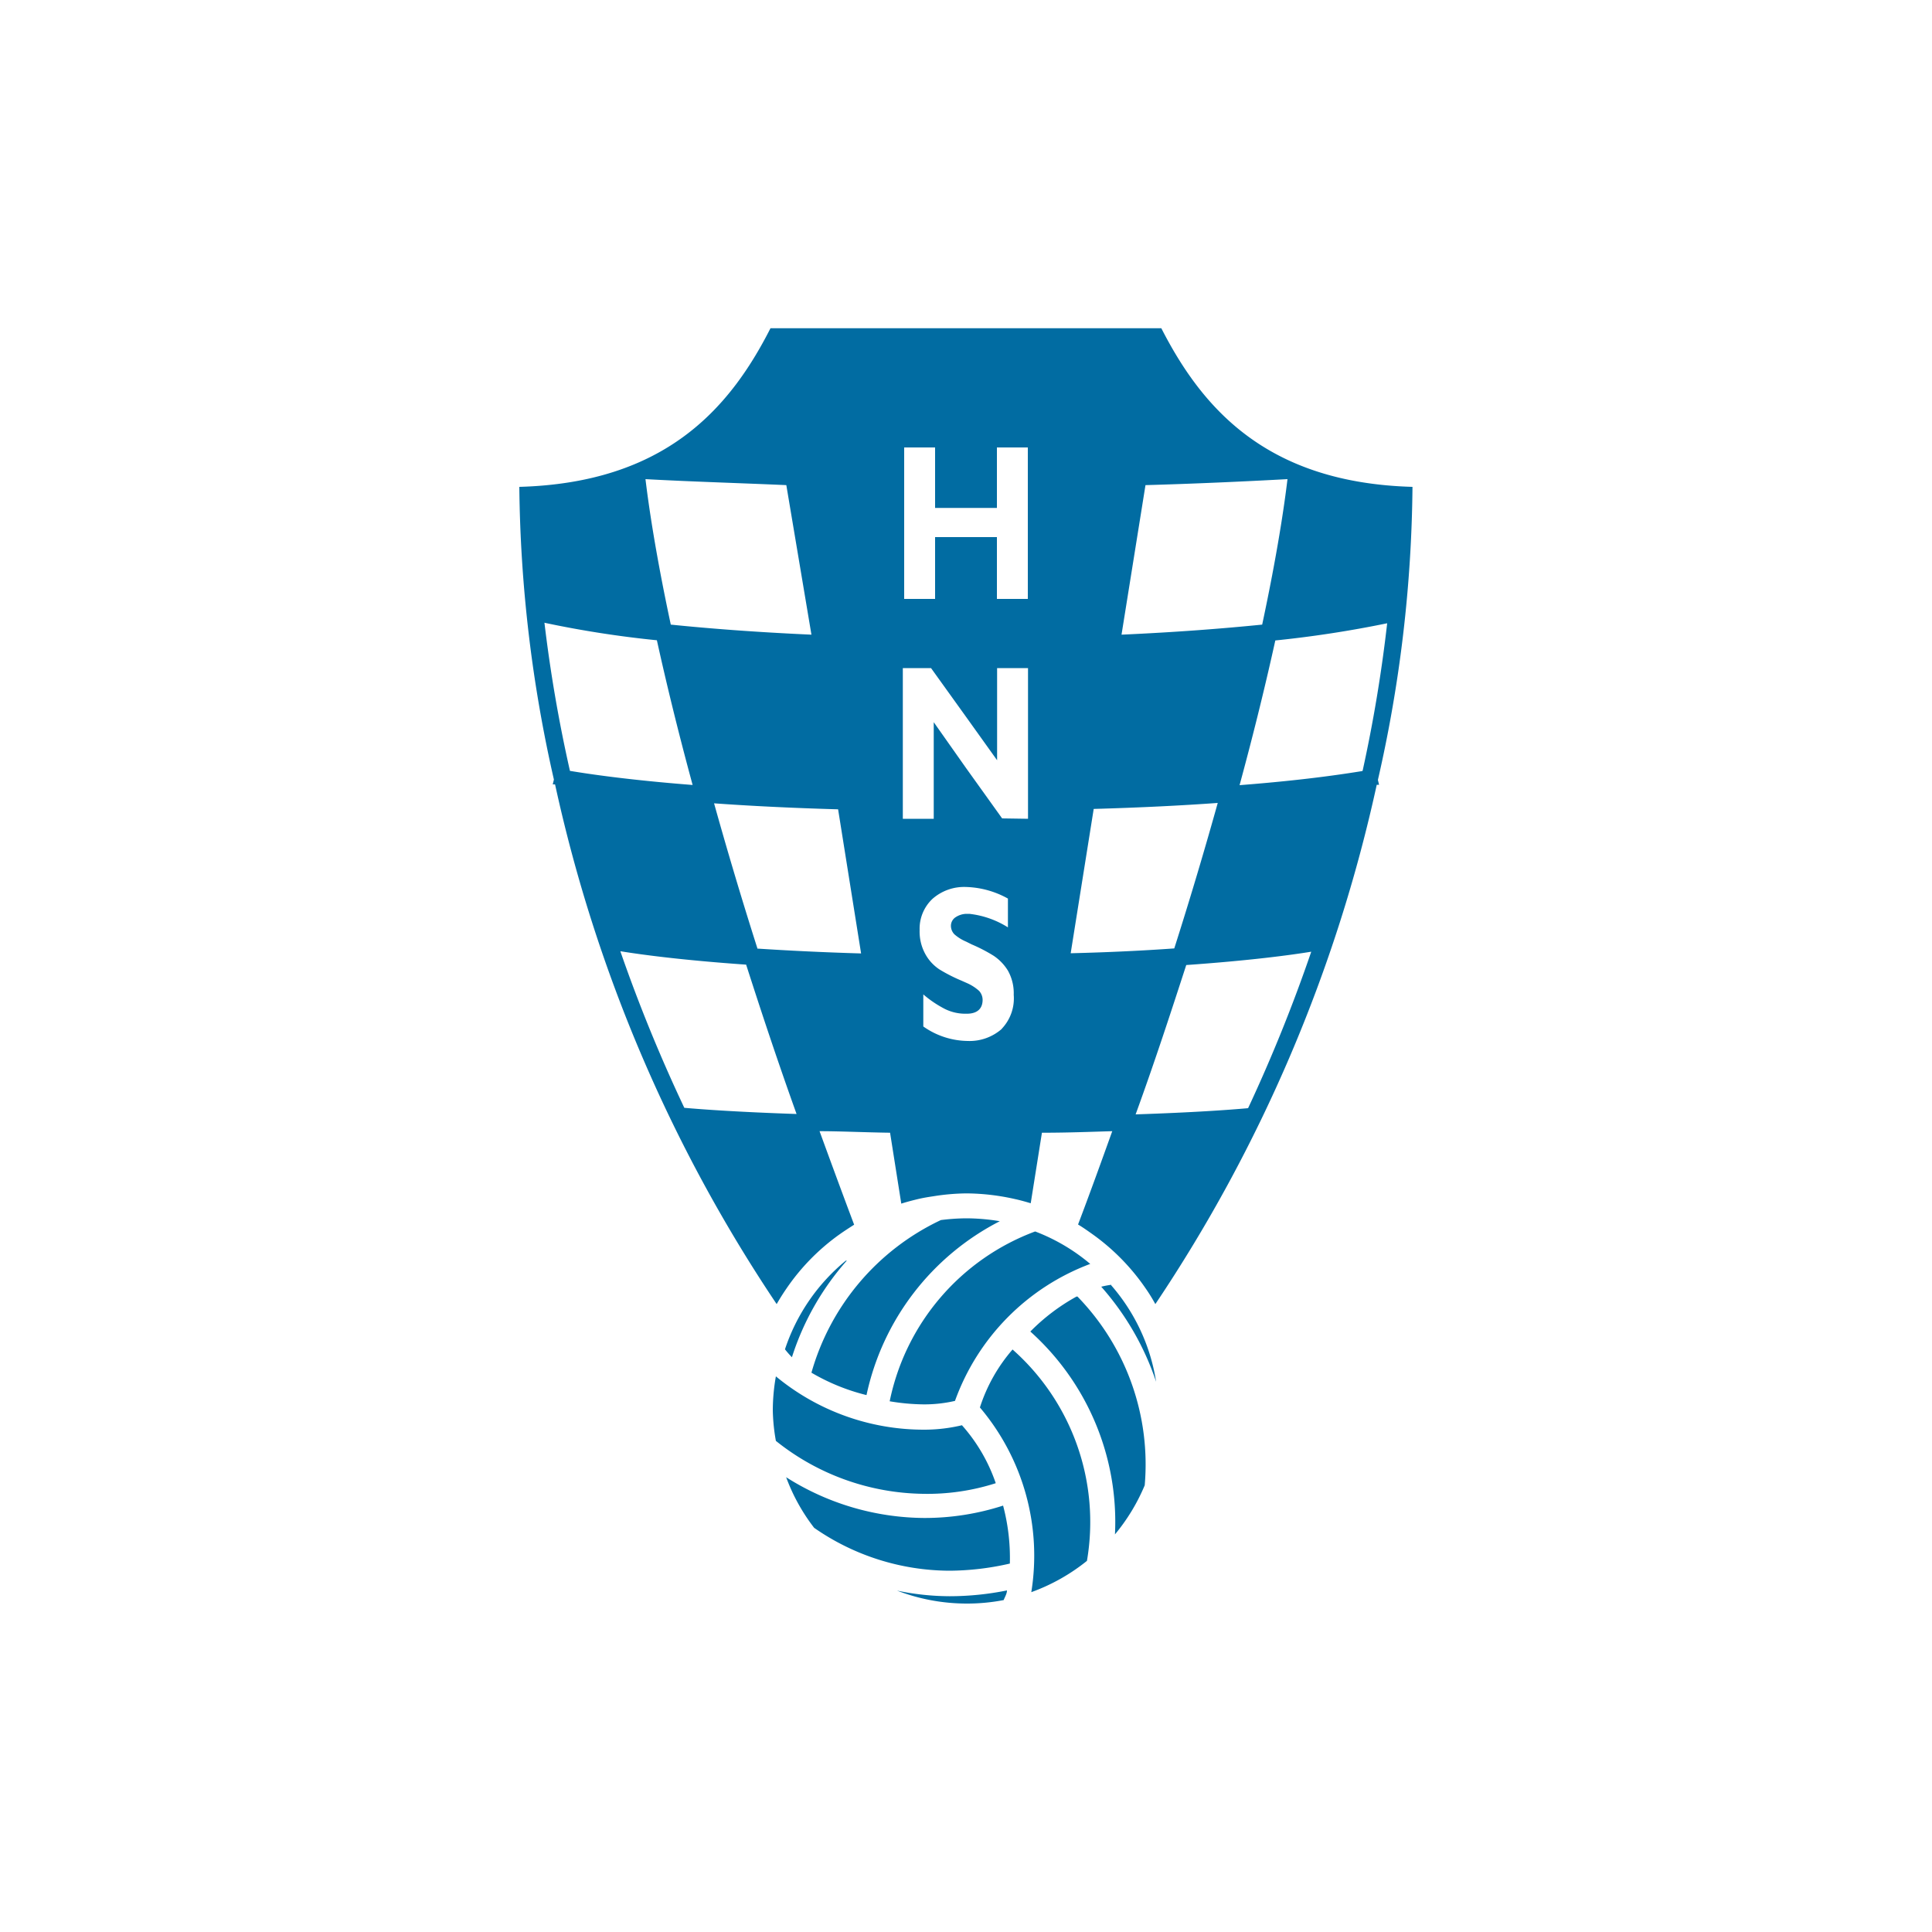 <svg xmlns="http://www.w3.org/2000/svg" data-name="Layer 1" viewBox="0 0 100 100">
  <path fill="#016ca2"
    d="M73.11 25.2c-7.49-.21-10.85-4-13-8.21H39.88c-2.14 4.21-5.5 8-13 8.21a71.11 71.11 0 001.79 15.15l-.06.25h.12A78.11 78.11 0 0040.2 67.5q.24-.42.51-.81a11.17 11.17 0 012.76-2.81c.24-.17.49-.33.74-.49-.63-1.67-1.22-3.28-1.79-4.84 1.08 0 2.28.06 3.65.08l.58 3.67c.28-.09.55-.16.84-.23s.54-.11.81-.15a11.38 11.38 0 011.7-.15h.06a11.66 11.66 0 012.46.29c.28.06.56.14.83.22l.58-3.65c1.37 0 2.57-.05 3.64-.08-.56 1.56-1.14 3.17-1.77 4.83.25.15.49.32.73.49a11.25 11.25 0 012.77 2.82 8.39 8.39 0 01.5.81 78.11 78.11 0 0011.46-26.88h.12l-.06-.25a70.47 70.47 0 001.79-15.17zm-7.78 7.13c-2 .2-4.38.39-7.28.52l1.24-7.74c2.49-.07 4.95-.18 7.35-.31-.16 1.34-.52 3.83-1.31 7.53zm-9.91 17l1.19-7.46c2.48-.07 4.61-.18 6.42-.31-.64 2.29-1.38 4.8-2.25 7.53-1.54.11-3.32.2-5.36.25zM50 27.8h-1.6V31h-1.6v-7.84h1.6v3.13h3.2v-3.13h1.6V31h-1.6v-3.2zm-9.3-2.69l1.3 7.74c-2.9-.13-5.32-.32-7.28-.52-.79-3.69-1.15-6.19-1.31-7.53 2.35.13 4.81.2 7.3.31zm-1.49 24c-.87-2.73-1.61-5.24-2.25-7.53 1.81.13 3.94.24 6.42.31l1.19 7.46c-2.03-.06-3.81-.15-5.35-.25zm-11-16.87a53.77 53.77 0 005.79.9c.47 2.13 1.07 4.62 1.85 7.49-3.33-.26-5.39-.57-6.35-.73a74.7 74.7 0 01-1.32-7.67zm3.93 17c1.11.18 3.2.46 6.48.69.77 2.4 1.63 5 2.61 7.73-3-.1-4.92-.24-5.81-.32a81.17 81.17 0 01-3.31-8.1zm19.73 4a2.52 2.52 0 01-1.78.64 4.06 4.06 0 01-2.3-.75v-1.66a5.72 5.72 0 001.13.76 2.38 2.38 0 001 .24h.12c.55 0 .82-.27.82-.72a.7.7 0 00-.18-.46 2.34 2.34 0 00-.64-.41l-.27-.12a8.43 8.43 0 01-1.14-.58 2.24 2.24 0 01-.72-.77 2.41 2.41 0 01-.31-1.27 2.12 2.12 0 01.67-1.62 2.48 2.48 0 011.73-.61 4.72 4.72 0 012.17.6V48a4.72 4.72 0 00-2-.7H50a1.07 1.07 0 00-.53.17.53.53 0 00-.25.46.63.63 0 00.18.43 2.23 2.23 0 00.61.38l.28.14a8.32 8.32 0 011.14.59 2.49 2.49 0 01.74.77 2.39 2.39 0 01.3 1.25 2.28 2.28 0 01-.63 1.77zm0-10.88L50 39.75l-1.67-2.37v5h-1.6v-7.8h1.46L50 37.1l1.61 2.25v-4.77h1.6v7.8zm12.72 15c-.89.08-2.77.22-5.81.32 1-2.75 1.84-5.33 2.62-7.73 3.27-.23 5.36-.51 6.47-.69a81.17 81.17 0 01-3.26 8.08zm5.92-17.45c-1 .16-3 .47-6.35.73.78-2.87 1.38-5.36 1.85-7.49a57.71 57.71 0 005.79-.89 75 75 0 01-1.27 7.63zm-13 26.61a9.92 9.92 0 012.33 5A14.19 14.19 0 0057 66.6a4.94 4.94 0 01.52-.1zm-1.25 14.27a10 10 0 01-2.88 1.62 11.87 11.87 0 00-2.66-9.56 8.56 8.56 0 011.69-3 11.92 11.92 0 013.85 10.94zm-4.34-2.86a10.59 10.59 0 01.35 3 14.21 14.21 0 01-3.13.37 12.33 12.33 0 01-7-2.22 9.86 9.86 0 01-1.45-2.62 13.47 13.47 0 007.15 2.11 13.2 13.2 0 004.08-.64zm-4.13-.61a12.44 12.44 0 01-7.63-2.74A9.82 9.82 0 0140 73a10.19 10.19 0 01.16-1.76A12 12 0 0047.84 74a8.41 8.41 0 001.95-.23 8.79 8.79 0 011.75 3 11.59 11.59 0 01-3.75.55zm-1.74-4.79a11.93 11.93 0 017.53-8.79 9.83 9.83 0 012.85 1.68 11.86 11.86 0 00-7 7.09 7 7 0 01-1.65.18 11.1 11.1 0 01-1.73-.16zm4-9.47a10.64 10.64 0 011.7.15 13.22 13.22 0 00-6.9 9A10.64 10.64 0 0142 71.05a12.5 12.5 0 016.7-7.9 10.88 10.88 0 011.3-.09zm-6.22 2.19a13.92 13.92 0 00-2.84 5 4.59 4.59 0 01-.36-.41 10 10 0 013.15-4.59zm5.35 17.37a15 15 0 002.94-.3c0 .17-.11.34-.17.5A10 10 0 0150 83a10.07 10.07 0 01-3.57-.67 13.44 13.44 0 002.7.29zm6.59-15.51a12.46 12.46 0 013.48 9.77 10 10 0 01-1.54 2.54 13.23 13.23 0 00-4.38-10.5 10.36 10.36 0 012.39-1.81z" />
</svg>